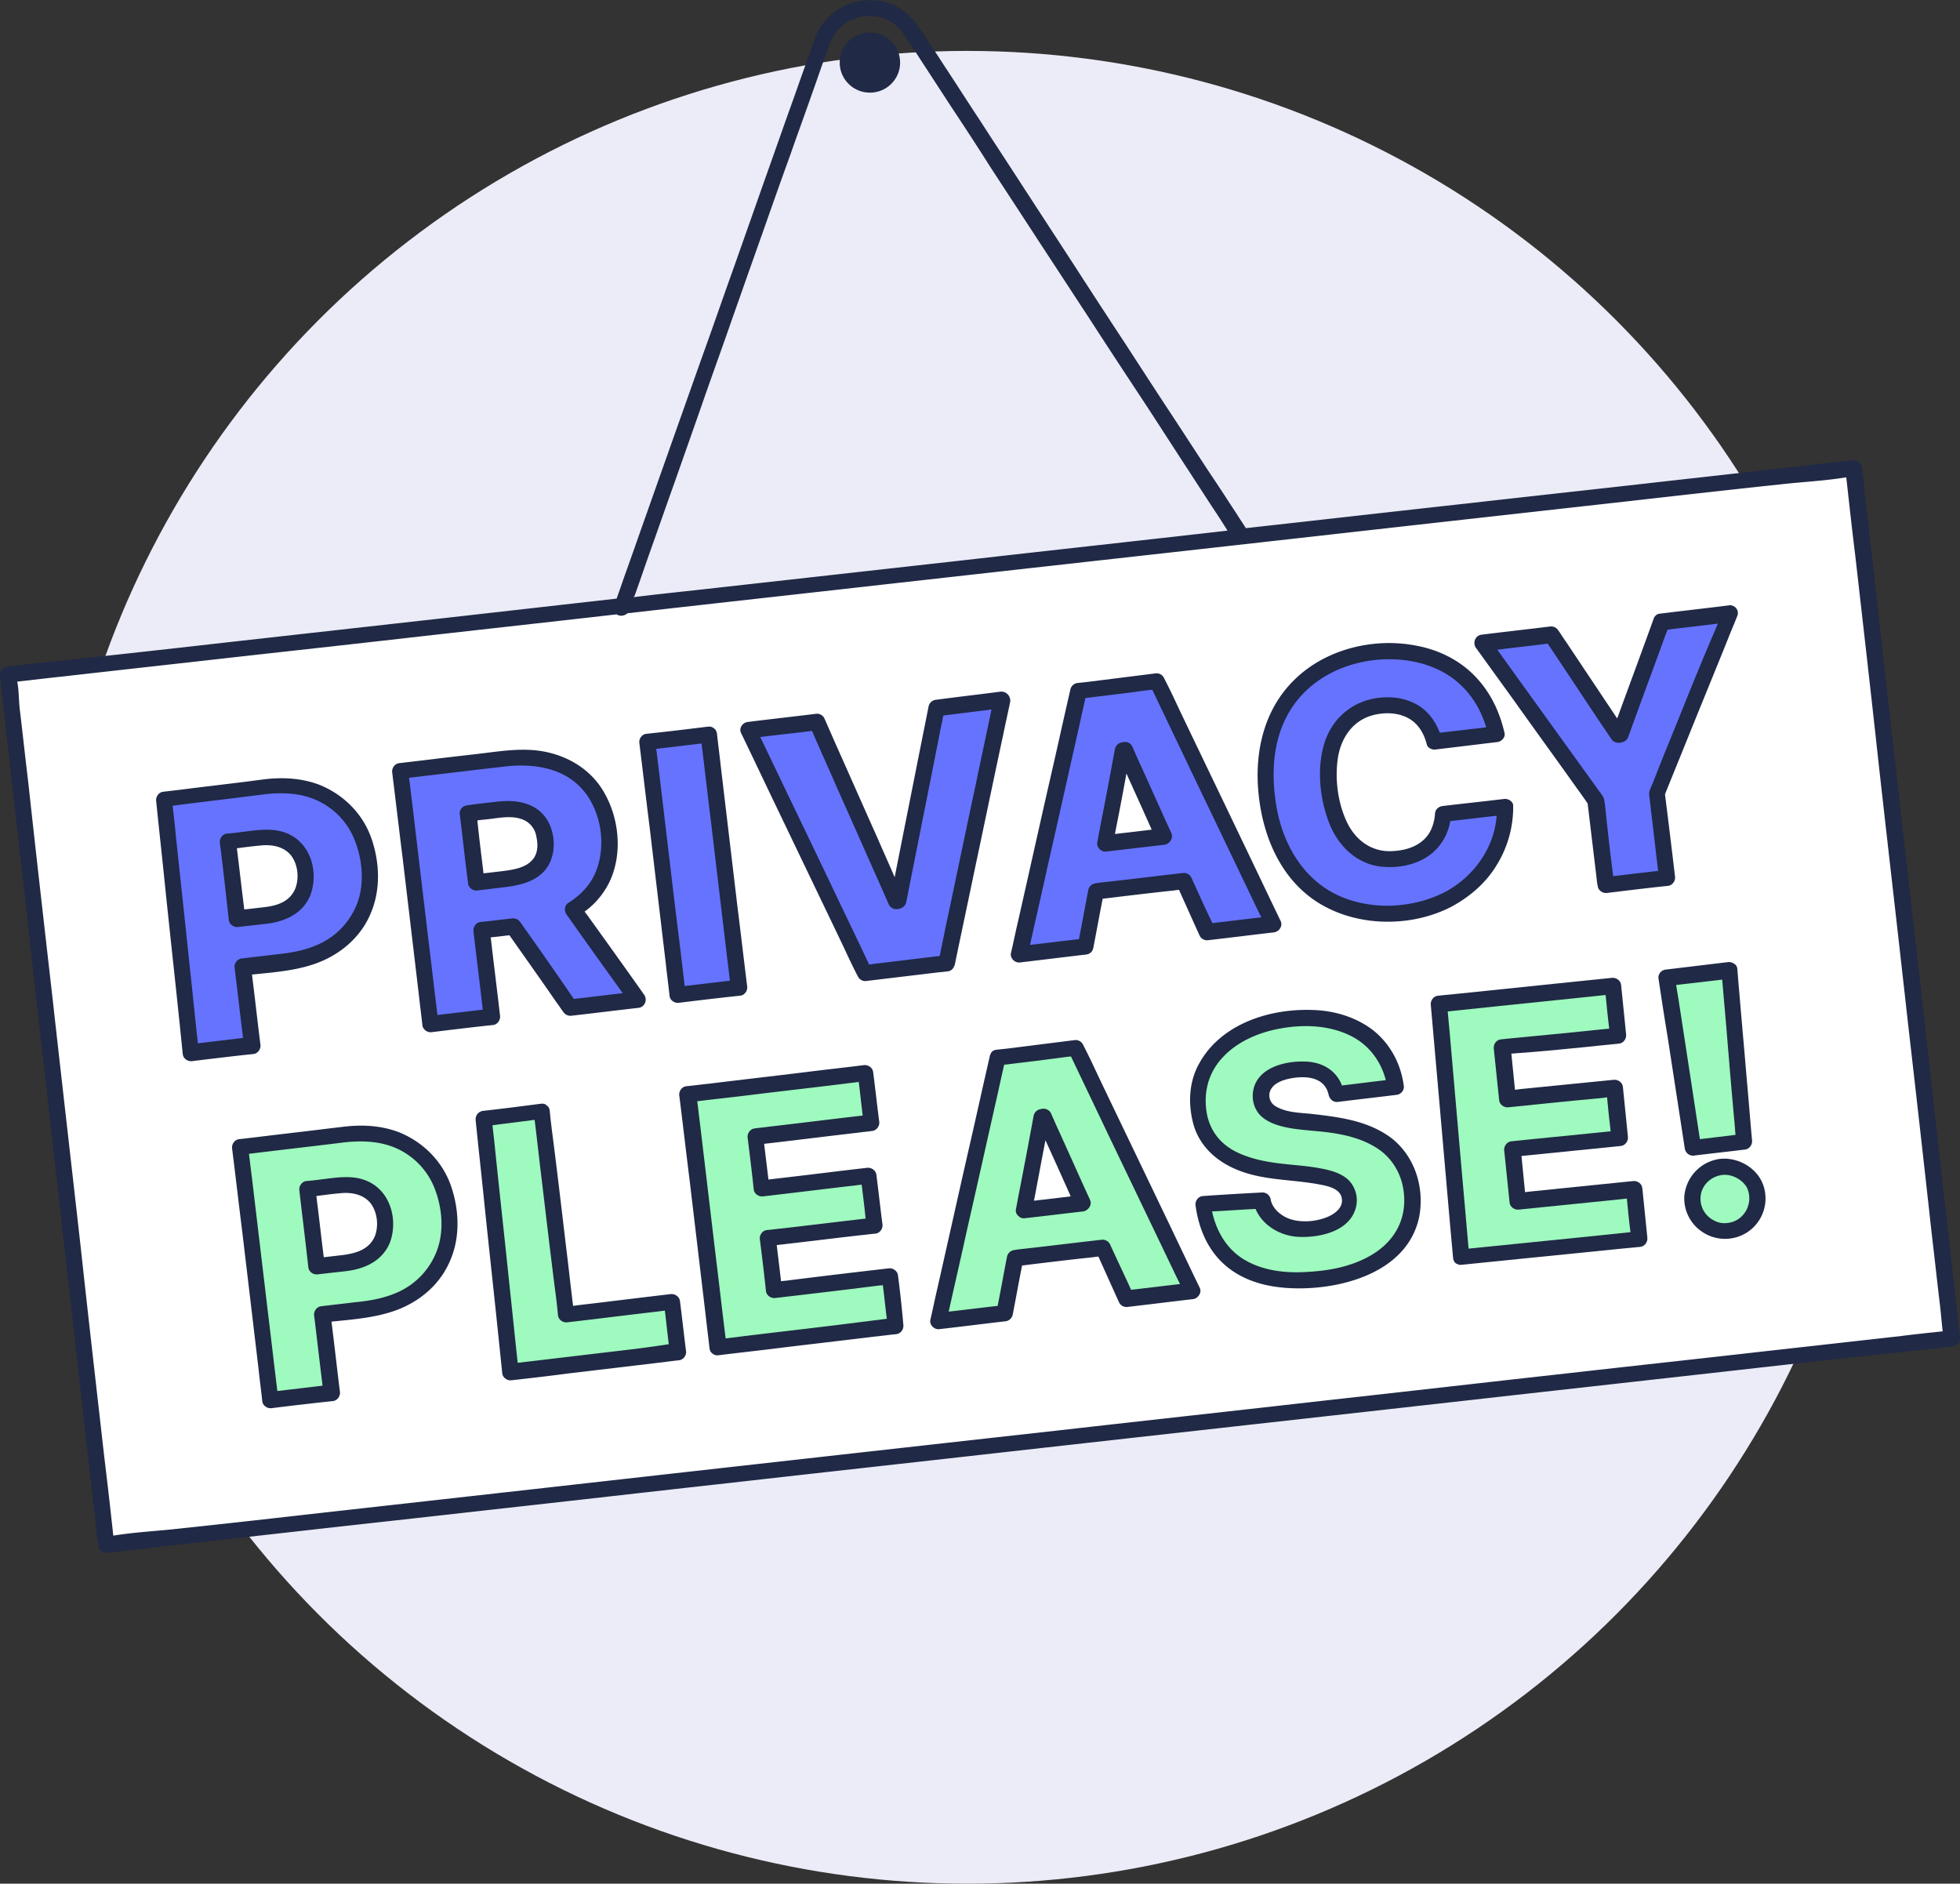 <?xml version="1.0" encoding="utf-8"?>
<svg xmlns="http://www.w3.org/2000/svg" width="77" height="74" fill="none">
  <rect width="100%" height="100%" fill="#333333" stroke="none"/>
  <circle cx="38" cy="38" r="36" fill="#EBECF7"/>
  <g clip-path="url(#a)">
    <path d="M72.815 18.4.317 26.512l3.866 34.176 72.498-8.111L72.815 18.4z" fill="#fff"/>
    <path d="M73.141 18.415v-.057c-.014-.168-.184-.295-.353-.28-.65.07-1.3.14-1.95.224-1.753.197-3.506.394-5.272.59-2.601.296-5.202.577-7.802.872-2.94.323-5.88.66-8.82.984-.113-.183-.24-.366-.353-.549-.353-.534-.692-1.068-1.046-1.588-.509-.773-1.017-1.56-1.526-2.333-.622-.942-1.23-1.883-1.852-2.84a370.58 370.58 0 0 1-1.978-3.035l-1.95-2.994c-.58-.9-1.174-1.799-1.753-2.698-.467-.703-.92-1.42-1.386-2.123a93.607 93.607 0 0 0-.848-1.293c-.339-.506-.72-.97-1.328-1.166-1.187-.394-2.488.21-2.912 1.391-.113.31-.212.604-.325.914-.24.66-.466 1.32-.706 1.981-.325.914-.65 1.842-.976 2.755l-1.144 3.247c-.41 1.139-.806 2.291-1.216 3.43-.396 1.11-.791 2.234-1.187 3.345-.34.97-.693 1.953-1.032 2.923-.268.745-.523 1.49-.791 2.235-.142.393-.269.773-.41 1.166l-6.728.76-8.296.927c-1.993.225-3.972.45-5.965.66-.932.1-1.88.198-2.826.31-.043 0-.085.014-.128.014-.17.014-.296.183-.282.351l.38 3.402c.311 2.726.622 5.44.919 8.166.367 3.289.75 6.578 1.117 9.88.325 2.84.65 5.693.96 8.532.114.942.213 1.87.326 2.811.056.436.07.9.155 1.336v.056c.014.169.184.295.354.281.65-.07 1.3-.14 1.95-.225l5.272-.59c2.6-.295 5.201-.576 7.802-.872 3.18-.351 6.346-.716 9.526-1.068 3.462-.393 6.925-.773 10.402-1.166 3.52-.394 7.039-.788 10.572-1.181 3.265-.365 6.53-.73 9.78-1.096l8.297-.928c1.993-.225 3.971-.45 5.964-.66.933-.099 1.88-.197 2.827-.31.042 0 .085-.014.127-.014a.278.278 0 0 0 .198-.112s0-.014.014-.014A.285.285 0 0 0 77 52.54l-.382-3.402c-.31-2.726-.622-5.44-.919-8.166-.367-3.289-.749-6.578-1.116-9.88-.325-2.84-.65-5.693-.961-8.532-.113-.942-.212-1.87-.325-2.811-.057-.436-.07-.9-.156-1.335zm-48.195 4.947c.212-.59.41-1.18.621-1.771.311-.872.608-1.729.92-2.6.367-1.04.734-2.08 1.102-3.135.395-1.138.805-2.262 1.2-3.401.397-1.124.792-2.249 1.188-3.36.354-1.011.707-2.01 1.074-3.021.283-.815.58-1.616.863-2.432.183-.506.353-1.012.536-1.518.156-.435.297-.857.679-1.152a1.697 1.697 0 0 1 1.724-.197c.311.14.537.38.721.66.184.296.382.577.565.872.396.604.778 1.195 1.173 1.8.538.814 1.075 1.63 1.598 2.459.622.956 1.258 1.925 1.88 2.881.664 1.012 1.314 2.01 1.978 3.022.636.984 1.272 1.954 1.922 2.938.566.857 1.117 1.714 1.682 2.586.424.646.848 1.307 1.272 1.954.198.295.396.604.58.899-3.463.394-6.926.773-10.403 1.167-3.519.393-7.038.787-10.572 1.18-.791.085-1.569.169-2.36.267.043-.042.043-.07.057-.098zm49.75 29.122c-1.753.197-3.505.394-5.272.59-2.6.296-5.201.577-7.802.872-3.18.352-6.346.717-9.526 1.068-3.462.394-6.925.773-10.402 1.167a20411.624 20411.624 0 0 0-20.352 2.277l-8.297.928c-1.993.224-3.971.45-5.964.66-.862.099-1.767.14-2.63.281a227.8 227.8 0 0 0-.353-3.078c-.31-2.727-.621-5.44-.918-8.166-.368-3.289-.75-6.578-1.117-9.88-.325-2.84-.65-5.693-.96-8.532C.988 29.729.89 28.8.776 27.86c-.042-.338-.028-.731-.099-1.083.537-.056 1.074-.126 1.611-.182 1.753-.197 3.506-.394 5.272-.59 2.6-.296 5.201-.577 7.802-.872 2.954-.337 5.908-.66 8.862-.998.014.014.028.014.056.028.113.056.283.014.368-.07.085-.014.17-.014.24-.028 3.463-.394 6.925-.773 10.402-1.167 3.52-.393 7.039-.787 10.572-1.18 3.265-.366 6.53-.731 9.78-1.097l8.297-.927c1.993-.225 3.972-.45 5.965-.661.862-.099 1.766-.14 2.629-.281.113 1.026.226 2.052.353 3.078.31 2.727.622 5.44.918 8.166.368 3.289.75 6.578 1.117 9.88.325 2.84.65 5.693.961 8.532.113.942.212 1.87.325 2.811.043.352.07.717.113 1.083-.537.056-1.074.112-1.625.182z" fill="#202945"/>
    <path d="M34.175 3.64c.656 0 1.187-.528 1.187-1.18 0-.652-.531-1.181-1.187-1.181-.655 0-1.187.529-1.187 1.18 0 .653.532 1.181 1.187 1.181z" fill="#202945"/>
    <path d="M12.438 31.118c-.58-.224-1.244-.295-1.993-.21l-3.986.491 1.046 9.952 2.417-.282-.368-3.092 1.64-.196c.763-.085 1.413-.31 1.936-.661a3.109 3.109 0 0 0 1.145-1.35c.24-.548.325-1.166.24-1.855-.085-.688-.296-1.265-.664-1.742a3.315 3.315 0 0 0-1.413-1.055zm-.537 3.936a1.449 1.449 0 0 1-.495.604c-.226.155-.523.253-.89.295l-1.188.141-.367-3.022 1.187-.14c.367-.043.678-.015.933.07.268.098.466.239.622.45a1.5 1.5 0 0 1 .282.773c.043.309.014.576-.084.829z" fill="#6573FF"/>
    <path d="M14.614 33.002c-.325-.998-1.088-1.771-2.05-2.165-.692-.267-1.427-.309-2.162-.225-.212.029-.438.057-.65.085-.876.112-1.752.21-2.629.323-.24.028-.48.056-.706.084-.17.014-.297.183-.283.352.113 1.124.24 2.249.353 3.373.184 1.785.382 3.556.566 5.341.042.408.084.83.127 1.237.014.169.184.295.353.281.806-.098 1.611-.197 2.417-.281.17-.014.297-.183.283-.351-.113-.9-.212-1.8-.325-2.7 0-.027 0-.055-.014-.07.96-.098 1.978-.168 2.854-.576.82-.38 1.499-1.026 1.838-1.883.367-.9.325-1.926.028-2.825zm-.565 2.445a2.901 2.901 0 0 1-1.555 1.659c-.537.239-1.102.337-1.696.393-.438.057-.862.099-1.3.155-.17.014-.297.183-.283.351.113.9.212 1.8.325 2.7 0 .027 0 .055.014.07l-1.78.21c-.114-1.026-.213-2.038-.326-3.064-.183-1.785-.381-3.556-.565-5.34-.028-.31-.07-.62-.099-.929 1.202-.154 2.417-.295 3.618-.45.636-.07 1.287-.056 1.88.17a2.86 2.86 0 0 1 1.64 1.602c.325.8.395 1.714.127 2.473z" fill="#202945"/>
    <path d="M11.364 32.777c-.58-.281-1.216-.169-1.824-.099a9.11 9.11 0 0 1-.622.07c-.17.015-.296.183-.282.352.113.886.212 1.771.31 2.657l.043.38c.014.168.184.294.353.28l1.117-.126c.72-.085 1.413-.38 1.724-1.097.34-.885.057-1.995-.82-2.417zm-1.032 2.867c-.24.028-.48.056-.735.084-.1-.773-.184-1.56-.283-2.333 0-.028 0-.042-.014-.07.325-.042.636-.084.961-.112.424-.043.89.042 1.173.393.269.352.325.886.17 1.293-.226.548-.75.689-1.272.745z" fill="#202945"/>
    <path d="M23.674 34.492c.24-.52.325-1.125.24-1.813-.085-.675-.297-1.251-.65-1.715-.353-.464-.82-.787-1.4-.998-.579-.197-1.243-.253-1.992-.169l-4.127.492 1.187 9.951 2.417-.28-.41-3.416 1.244-.14 2.233 3.19 2.643-.31-2.53-3.541c.509-.324.905-.745 1.145-1.251zm-5.286-2.544 1.187-.14c.368-.043.678-.029.933.041.254.07.466.197.622.394.155.182.24.435.283.745.042.309 0 .562-.1.773-.098.21-.268.38-.508.506s-.537.21-.905.253l-1.187.14-.325-2.712z" fill="#6573FF"/>
    <path d="M25.313 39.088a423.38 423.38 0 0 0-2.219-3.106l-.127-.17c.424-.308.763-.716.99-1.194.508-1.096.367-2.488-.24-3.514-.594-1.026-1.725-1.588-2.898-1.644-.566-.028-1.13.042-1.682.112-.678.085-1.357.155-2.035.24l-1.414.168c-.17.014-.296.183-.282.351.14 1.125.268 2.235.41 3.36l.635 5.355c.043.407.1.815.142 1.222.014.17.184.296.353.282.806-.099 1.611-.197 2.417-.282.17-.014.297-.182.283-.35-.113-.999-.24-1.983-.354-2.98 0-.043-.014-.07-.014-.113l.735-.084c.622.885 1.244 1.757 1.852 2.642.099.127.183.267.282.393a.329.329 0 0 0 .297.127c.876-.098 1.753-.21 2.643-.31.24-.027.354-.308.226-.505zM20.706 36.6c-.1-.127-.184-.267-.283-.394a.328.328 0 0 0-.297-.126c-.41.042-.82.098-1.244.14-.17.015-.296.183-.282.352.113.998.24 1.982.353 2.98 0 .042.014.07.014.112l-1.78.21c-.128-1.011-.24-2.023-.368-3.05l-.636-5.354c-.042-.31-.07-.605-.113-.914.904-.112 1.809-.21 2.713-.323l1.103-.127c1.032-.112 2.177.043 2.926.83.82.857 1.046 2.333.55 3.415-.225.478-.593.843-1.045 1.125-.141.098-.155.309-.07.435.734 1.04 1.47 2.066 2.218 3.106-.636.07-1.272.155-1.922.225-.593-.871-1.215-1.756-1.837-2.642z" fill="#202945"/>
    <path d="M21.356 32.018c-.466-.534-1.201-.604-1.866-.52-.381.042-.763.084-1.144.14-.085.014-.156.043-.198.099a.294.294 0 0 0-.085.253c.099.787.184 1.588.283 2.375l.042.337c.014.17.184.296.353.282l1.046-.127c.594-.07 1.23-.197 1.64-.689.48-.59.41-1.602-.071-2.15zm-.382 1.687c-.268.393-.82.463-1.258.52l-.72.084c-.085-.689-.17-1.377-.24-2.052v-.028c.197-.028.41-.042.607-.07.424-.057.905-.127 1.3.098a.865.865 0 0 1 .41.618c.057.267.07.577-.099.83z" fill="#202945"/>
    <path d="m27.846 28.862-2.413.286 1.193 9.951 2.414-.286-1.194-9.951z" fill="#6573FF"/>
    <path d="m28.946 35.405-.636-5.355c-.043-.407-.1-.815-.142-1.223-.014-.084-.042-.154-.099-.196a.298.298 0 0 0-.254-.085c-.806.099-1.611.197-2.417.281-.17.014-.297.183-.282.352.14 1.124.268 2.235.41 3.359l.635 5.355c.043.408.1.815.142 1.223.014.169.183.295.353.28.806-.098 1.611-.196 2.417-.28.17-.014.297-.183.282-.352-.14-1.124-.268-2.234-.41-3.359zm-2.417.281-.636-5.355c-.043-.309-.07-.604-.113-.913l1.78-.211c.128 1.012.24 2.024.368 3.05l.636 5.355c.043.31.07.604.113.913l-1.78.211c-.114-1.012-.241-2.024-.368-3.05z" fill="#202945"/>
    <path d="m37.171 37.837 2.191-10.345-2.572.323-1.498 7.548h-.085l-3.11-7.014-2.7.324 4.566 9.543 3.208-.38z" fill="#6573FF"/>
    <path d="M39.32 27.169c-.848.112-1.71.21-2.559.323a.329.329 0 0 0-.282.267c-.17.857-.34 1.7-.509 2.558-.268 1.35-.537 2.699-.806 4.062 0 .028-.014.056-.014.085-.226-.52-.466-1.055-.692-1.575-.566-1.265-1.117-2.516-1.682-3.78-.127-.296-.255-.577-.382-.872a.324.324 0 0 0-.325-.197c-.904.113-1.809.211-2.7.323-.197.029-.353.24-.254.436.523 1.082 1.032 2.165 1.555 3.247.82 1.715 1.64 3.415 2.46 5.13.183.394.367.787.564 1.167.057.126.184.21.326.196.932-.112 1.88-.224 2.812-.337l.396-.042a.289.289 0 0 0 .24-.169c.014-.028.028-.056.043-.098.24-1.167.494-2.347.735-3.514.395-1.855.777-3.71 1.173-5.552.085-.421.183-.843.268-1.265a.356.356 0 0 0-.367-.393zm-2.191 9.347c-.07.351-.141.688-.212 1.04-.862.098-1.724.21-2.587.309-.056.014-.112.014-.183.028-.48-1.012-.961-2.01-1.442-3.022-.82-1.715-1.64-3.415-2.46-5.13a41.819 41.819 0 0 0-.38-.787c.678-.085 1.356-.155 2.035-.24.31.718.636 1.434.947 2.151.565 1.265 1.116 2.516 1.681 3.781.128.295.255.576.382.872.057.126.184.21.325.196.028 0 .057 0 .085-.014a.33.33 0 0 0 .283-.267c.17-.857.339-1.7.508-2.558.269-1.35.538-2.698.806-4.062.042-.239.099-.464.141-.703.636-.084 1.258-.154 1.894-.238-.212 1.026-.438 2.066-.65 3.092-.396 1.841-.777 3.696-1.173 5.552z" fill="#202945"/>
    <path d="m42.655 37.19.41-2.164 3.449-.408.904 2.01 2.6-.31-4.564-9.543-3.081.38-2.318 10.344 2.6-.309zm1.527-7.73 1.54 3.387-2.303.267.692-3.654h.07z" fill="#6573FF"/>
    <path d="M50.316 36.192c-.523-1.082-1.032-2.164-1.555-3.246-.82-1.715-1.64-3.416-2.46-5.13a27.97 27.97 0 0 0-.565-1.167.324.324 0 0 0-.325-.197l-2.685.337-.396.042a.329.329 0 0 0-.282.268c-.269 1.166-.523 2.333-.792 3.5-.424 1.855-.834 3.71-1.258 5.58-.099.42-.184.843-.282 1.264-.043.197.155.394.353.366.862-.099 1.738-.211 2.6-.31a.334.334 0 0 0 .227-.126.42.42 0 0 0 .056-.14c.127-.647.24-1.294.368-1.926.932-.113 1.851-.225 2.784-.323.07-.015.141-.015.212-.029.268.59.537 1.195.805 1.785a.325.325 0 0 0 .326.197c.862-.098 1.738-.21 2.6-.309.198-.028.354-.239.269-.436zm-3.505-1.7a.324.324 0 0 0-.325-.197c-1.004.112-2.008.239-3.01.351-.142.014-.298.028-.44.056a.329.329 0 0 0-.282.267c-.127.647-.24 1.294-.367 1.926-.636.07-1.286.155-1.922.225.226-1.026.466-2.052.692-3.092.424-1.855.834-3.71 1.258-5.58.07-.337.156-.689.226-1.026.82-.099 1.64-.197 2.46-.31.056 0 .113-.013.169-.013.48 1.012.961 2.01 1.442 3.021.82 1.715 1.64 3.416 2.459 5.13.127.268.254.535.382.788-.636.07-1.287.154-1.923.225-.282-.577-.55-1.181-.82-1.771z" fill="#202945"/>
    <path d="M46.02 32.735c-.453-.984-.891-1.982-1.344-2.966-.056-.14-.127-.281-.183-.422a.308.308 0 0 0-.043-.07.29.29 0 0 0-.282-.126c-.029 0-.057 0-.085.014a.33.33 0 0 0-.283.267 254.19 254.19 0 0 1-.608 3.204c-.028.155-.056.31-.084.45-.043.197.155.394.353.366.763-.085 1.54-.183 2.304-.267.183-.043.339-.254.254-.45zm-1.768-2.348c.325.717.65 1.434.976 2.165 0 .014.014.028.014.042l-1.442.169c.156-.787.311-1.588.452-2.375z" fill="#202945"/>
    <path d="M56.93 35.32a4.24 4.24 0 0 0 1.258-.997 4.11 4.11 0 0 0 .735-1.265c.156-.45.24-.9.226-1.35l-2.445.282a1.813 1.813 0 0 1-.155.674c-.085.197-.212.38-.354.534a1.88 1.88 0 0 1-.55.366 2.26 2.26 0 0 1-.722.183c-.48.056-.904-.014-1.272-.197-.367-.183-.678-.492-.932-.914-.24-.421-.41-.97-.481-1.63-.07-.633-.042-1.18.085-1.659.127-.463.367-.843.678-1.124.325-.281.721-.45 1.216-.506.268-.028.523-.028.763.028s.438.14.622.253c.184.112.339.281.466.464s.212.407.283.646l2.445-.295a4.077 4.077 0 0 0-.65-1.532 3.688 3.688 0 0 0-1.088-1.054 4.063 4.063 0 0 0-1.442-.562 5.306 5.306 0 0 0-1.71-.056c-.89.112-1.668.393-2.332.871a4.306 4.306 0 0 0-1.498 1.94c-.325.815-.424 1.756-.297 2.853.127 1.096.452 1.996.947 2.698a4.315 4.315 0 0 0 1.894 1.533c.763.309 1.597.407 2.501.309.707-.056 1.3-.225 1.81-.492z" fill="#6573FF"/>
    <path d="M59.107 31.385c-.82.099-1.626.183-2.445.281-.127.014-.269.127-.283.267-.028.422-.17.844-.509 1.11-.339.282-.791.38-1.215.394-.806.029-1.428-.463-1.753-1.166-.353-.76-.466-1.7-.339-2.516.127-.773.58-1.448 1.371-1.659.438-.112.919-.112 1.329.085.438.21.678.618.791 1.068.028.126.198.21.325.197l2.445-.295c.156-.014.325-.183.283-.352-.198-.871-.58-1.658-1.216-2.29-.607-.605-1.399-.985-2.233-1.14-1.682-.337-3.59.127-4.82 1.35-1.187 1.167-1.554 2.825-1.398 4.427.155 1.617.805 3.247 2.176 4.203 1.54 1.068 3.76 1.124 5.413.267.693-.38 1.3-.886 1.725-1.56a4.326 4.326 0 0 0 .692-2.39c.014-.168-.184-.295-.34-.28zm-2.304 3.64c-1.314.69-3.039.76-4.367.085-1.286-.66-2.021-1.968-2.276-3.345-.254-1.42-.17-2.952.721-4.146.905-1.21 2.445-1.785 3.943-1.715.848.042 1.697.295 2.36.829.594.478.99 1.125 1.202 1.841l-1.823.211c-.156-.407-.41-.787-.792-1.04-.452-.295-1.003-.393-1.54-.337-1.06.098-1.894.787-2.205 1.799-.297.984-.184 2.15.184 3.106.353.928 1.13 1.687 2.176 1.743.622.042 1.272-.098 1.781-.464a2.08 2.08 0 0 0 .806-1.335l1.823-.211c-.085 1.25-.89 2.375-1.993 2.98z" fill="#202945"/>
    <path d="m65.27 24.414-1.626 4.413-.085.014-2.615-3.907-2.7.31 4.453 6.198.396 3.317 2.402-.282-.395-3.317 2.869-7.07-2.7.324z" fill="#6573FF"/>
    <path d="M67.926 23.781c-.89.113-1.795.211-2.685.324-.113 0-.212.056-.269.182-.466 1.294-.947 2.587-1.413 3.866-.014.028-.014.042-.028.07-.665-.998-1.343-2.01-2.007-3.008-.113-.154-.212-.323-.325-.478a.329.329 0 0 0-.297-.126c-.905.112-1.795.21-2.7.323-.24.028-.353.31-.226.506l1.513 2.094c.79 1.11 1.597 2.221 2.388 3.331.17.24.34.464.495.703l.339 2.825c.014.14.028.281.056.408.015.168.184.295.354.28.805-.098 1.597-.196 2.402-.28.17-.014.297-.183.283-.352a388.487 388.487 0 0 0-.396-3.247c.311-.772.622-1.531.933-2.304.51-1.265 1.032-2.53 1.54-3.795.114-.296.241-.577.354-.872a.307.307 0 0 0-.31-.45zm-1.964 4.414c-.325.801-.65 1.588-.961 2.39-.057.154-.128.294-.184.449-.043.112-.028.197-.014.295.014.169.042.337.056.506.1.787.184 1.588.283 2.376-.594.07-1.187.14-1.767.21a93.494 93.494 0 0 1-.24-2.038c-.042-.323-.057-.646-.113-.956-.028-.154-.156-.28-.24-.407l-3.223-4.47c-.24-.337-.494-.688-.735-1.026.665-.084 1.315-.154 1.979-.239.735 1.097 1.456 2.193 2.19 3.29.114.154.213.323.326.477.056.085.183.14.296.127.029 0 .057 0 .085-.014a.341.341 0 0 0 .255-.183c.466-1.293.947-2.586 1.413-3.865.042-.127.099-.253.141-.38.665-.084 1.315-.154 1.98-.239a144.045 144.045 0 0 0-1.527 3.697z" fill="#202945"/>
    <path d="M15.561 44.78c-.58-.225-1.244-.295-1.993-.21l-4.127.491 1.188 9.951 2.416-.28-.367-3.093 1.64-.197c.763-.084 1.413-.309 1.936-.66a3.109 3.109 0 0 0 1.144-1.35c.24-.548.326-1.166.24-1.855-.084-.689-.296-1.265-.664-1.743a3.205 3.205 0 0 0-1.413-1.054zm-.537 3.922a1.45 1.45 0 0 1-.495.604c-.226.155-.523.253-.89.295l-1.187.14-.368-3.021 1.188-.14c.367-.043.678-.015.932.07.269.098.467.238.622.45a1.5 1.5 0 0 1 .283.772c.042.31.014.59-.085.83z" fill="#9EFABE"/>
    <path d="M17.738 46.65c-.325-.998-1.089-1.771-2.05-2.165-.692-.267-1.427-.31-2.162-.225l-.707.084c-.904.113-1.795.211-2.7.324l-.72.084c-.17.014-.297.183-.283.351.142 1.125.269 2.235.41 3.36l.636 5.355c.042.407.099.815.141 1.223.014.168.184.295.354.28a140.74 140.74 0 0 1 2.417-.28c.17-.015.296-.183.282-.352-.113-.9-.212-1.799-.325-2.699 0-.028 0-.056-.014-.07.961-.098 1.979-.169 2.855-.576.82-.38 1.498-1.026 1.837-1.883.368-.886.326-1.912.029-2.812zm-.566 2.46a2.902 2.902 0 0 1-1.554 1.658c-.537.239-1.103.337-1.696.393-.439.056-.863.099-1.3.155-.17.014-.297.182-.283.351.113.9.212 1.8.325 2.699 0 .028 0 .056.014.07l-1.781.21c-.127-1.011-.24-2.023-.367-3.05l-.636-5.354c-.043-.31-.071-.604-.114-.914 1.244-.154 2.502-.295 3.746-.45.636-.07 1.286-.056 1.894.17a2.865 2.865 0 0 1 1.64 1.601c.31.773.395 1.687.112 2.46z" fill="#202945"/>
    <path d="M14.487 46.425c-.58-.282-1.216-.17-1.823-.099a10.59 10.59 0 0 1-.622.07c-.17.014-.297.183-.283.352.1.885.212 1.77.311 2.656l.043.38c.014.168.183.295.353.28l1.116-.126c.721-.084 1.414-.38 1.725-1.096.339-.871.056-1.996-.82-2.417zm-1.032 2.88c-.24.029-.48.057-.735.085-.099-.773-.184-1.56-.283-2.333 0-.028 0-.042-.014-.07.325-.043.636-.085.961-.113.425-.042.89.042 1.174.394.268.351.325.885.17 1.293-.227.534-.75.675-1.273.745z" fill="#202945"/>
    <path d="m21.285 43.656-2.275.28 1.046 9.952 6.572-.773-.226-1.954-4.17.492-.947-7.997z" fill="#9EFABE"/>
    <path d="M26.713 51.119c-.015-.169-.184-.295-.354-.281-1.215.14-2.43.295-3.646.436-.07.014-.128.014-.198.028-.1-.787-.184-1.588-.283-2.376-.17-1.433-.339-2.88-.523-4.315-.042-.323-.084-.66-.113-.983-.014-.085-.042-.141-.099-.183-.056-.07-.141-.099-.254-.084-.763.098-1.512.196-2.276.28a.336.336 0 0 0-.282.352c.113 1.124.24 2.249.353 3.373.184 1.785.382 3.556.565 5.341l.128 1.237c.014.169.183.295.353.281.735-.084 1.484-.168 2.219-.267l3.547-.421c.269-.029.537-.07.82-.099.17-.014.297-.183.283-.351-.085-.66-.156-1.321-.24-1.968zm-2.332 1.94-3.548.421c-.17.014-.325.043-.495.057-.113-1.026-.212-2.038-.325-3.065-.184-1.785-.381-3.556-.565-5.34-.028-.31-.07-.619-.1-.928l1.655-.211c.099.787.183 1.588.282 2.375.17 1.434.34 2.882.523 4.315.043.324.085.66.113.984.014.169.184.295.354.281 1.215-.14 2.43-.295 3.646-.435.07-.014.127-.014.198-.029.056.436.099.886.155 1.322-.622.098-1.258.182-1.893.253z" fill="#202945"/>
    <path d="m28.225 52.918 6.982-.83-.24-1.953-4.551.548-.255-2.052 4.198-.492-.226-1.953-4.198.492-.254-2.038 4.565-.535-.24-1.953-6.968.829 1.187 9.937z" fill="#9EFABE"/>
    <path d="M35.278 50.107c-.015-.169-.184-.295-.354-.281-1.328.154-2.657.31-3.985.478-.085.014-.17.014-.255.028-.056-.478-.113-.942-.17-1.42 1.117-.126 2.234-.267 3.35-.393.17-.014.354-.042.523-.056.17-.014.297-.183.283-.352-.085-.646-.156-1.307-.24-1.953-.015-.17-.184-.296-.354-.282-1.23.14-2.445.296-3.675.436-.07.014-.14.014-.212.028l-.17-1.405c1.23-.14 2.446-.296 3.676-.436.183-.028.381-.042.565-.07.17-.014.297-.183.283-.352-.085-.646-.156-1.307-.24-1.953-.015-.17-.184-.296-.354-.282-.777.099-1.569.183-2.346.282-1.258.154-2.502.295-3.76.45-.282.028-.58.07-.876.098-.17.014-.297.183-.283.351.142 1.125.269 2.235.41 3.36l.636 5.354c.043.408.1.816.142 1.223.014.085.042.155.099.197a.297.297 0 0 0 .254.084c.777-.098 1.569-.182 2.346-.28 1.258-.155 2.502-.296 3.76-.45.296-.029.58-.07.876-.099.17-.014.297-.183.283-.351a43.428 43.428 0 0 0-.212-1.954zm-2.46 1.954c-1.258.154-2.501.295-3.76.45-.183.028-.367.042-.55.07-.128-1.012-.24-2.024-.368-3.05l-.636-5.355c-.042-.31-.07-.605-.113-.914.678-.084 1.357-.154 2.035-.239 1.258-.155 2.502-.295 3.76-.45.184-.028.367-.042.551-.07.056.436.099.886.155 1.321-1.23.14-2.445.296-3.674.436-.184.028-.382.042-.566.07-.17.014-.296.183-.282.352.084.674.17 1.363.24 2.038.014.168.184.295.353.28 1.23-.14 2.445-.294 3.675-.435.07-.014.141-.014.212-.028.057.45.113.885.155 1.335-1.116.127-2.233.267-3.35.394-.169.014-.353.042-.522.056-.17.014-.297.183-.283.351.085.675.17 1.364.24 2.038.015.169.184.296.354.282 1.328-.155 2.657-.31 3.985-.478.085-.014.17-.014.255-.029.056.436.099.886.155 1.322l-2.02.253z" fill="#202945"/>
    <path d="m39.192 41.547-2.318 10.345 2.601-.31.41-2.164 3.449-.407.904 2.01 2.6-.31-4.564-9.543-3.082.38zm1.032 5.974.693-3.654.084-.015 1.541 3.388-2.318.28z" fill="#9EFABE"/>
    <path d="M47.136 50.599c-.523-1.082-1.032-2.164-1.555-3.247-.82-1.714-1.64-3.415-2.46-5.13a29.6 29.6 0 0 0-.565-1.166.324.324 0 0 0-.325-.197l-2.685.337-.396.042c-.127.014-.212.084-.24.183a.199.199 0 0 0-.028.084c-.269 1.167-.523 2.333-.792 3.5-.424 1.855-.834 3.71-1.258 5.58-.099.422-.184.843-.282 1.265-.043.197.155.393.353.365.862-.098 1.738-.21 2.6-.309a.329.329 0 0 0 .283-.267c.127-.647.24-1.293.368-1.925.932-.113 1.851-.225 2.784-.324.07-.014.141-.014.212-.028.268.59.537 1.195.806 1.785a.322.322 0 0 0 .325.197c.862-.099 1.738-.21 2.6-.31.184-.027.34-.252.255-.435zm-3.52-1.7a.324.324 0 0 0-.325-.197c-1.003.112-2.007.239-3.01.35-.142.015-.297.029-.438.057a.329.329 0 0 0-.283.267c-.127.647-.24 1.293-.367 1.926-.636.07-1.287.154-1.923.225.226-1.026.467-2.052.693-3.093.424-1.855.834-3.71 1.258-5.58.07-.337.155-.688.226-1.026.82-.098 1.64-.196 2.46-.309.056 0 .112-.014.169-.014.48 1.012.96 2.01 1.441 3.022.82 1.715 1.64 3.416 2.46 5.13.127.267.254.534.381.787-.636.07-1.286.155-1.922.225-.269-.59-.551-1.18-.82-1.77z" fill="#202945"/>
    <path d="M42.825 47.141c-.452-.983-.89-1.981-1.343-2.965-.056-.14-.127-.281-.184-.422a.324.324 0 0 0-.325-.197c-.028 0-.056 0-.084.014a.329.329 0 0 0-.283.267 255.997 255.997 0 0 1-.608 3.205c-.028.155-.056.31-.085.45a.274.274 0 0 0 .1.28.283.283 0 0 0 .24.085c.763-.084 1.54-.182 2.303-.267.212-.042.354-.267.269-.45zm-1.753-2.347c.325.717.65 1.434.975 2.165 0 .014.015.028.015.042l-1.442.169c.156-.802.297-1.589.452-2.376z" fill="#202945"/>
    <path d="M54.429 44.935a3.545 3.545 0 0 0-1.032-.52 6.1 6.1 0 0 0-1.357-.267l-.876-.099a6.125 6.125 0 0 1-.636-.098 2.266 2.266 0 0 1-.495-.169.775.775 0 0 1-.325-.267.69.69 0 0 1-.141-.38.884.884 0 0 1 .099-.505c.084-.155.226-.282.424-.394.197-.112.452-.183.763-.21.466-.057.848 0 1.13.168.283.168.453.436.538.787l2.318-.281c-.085-.619-.311-1.139-.679-1.574-.367-.436-.862-.745-1.456-.942-.608-.197-1.286-.239-2.063-.155-.763.085-1.414.295-1.979.633a3.25 3.25 0 0 0-1.258 1.25c-.283.507-.381 1.069-.31 1.673.084.76.41 1.322.96 1.701.551.38 1.272.618 2.163.717l1.074.112c.382.042.693.099.933.169.254.07.438.169.565.281a.822.822 0 0 1 .24.464.973.973 0 0 1-.127.562c-.099.169-.268.31-.48.422a2.172 2.172 0 0 1-.82.225c-.353.042-.678.028-.961-.057a1.49 1.49 0 0 1-.693-.407c-.184-.197-.297-.31-.353-.633l-2.318.14c.099.774.353 1.392.763 1.87.41.464.933.787 1.583.97.65.169 1.4.21 2.233.112.834-.098 1.527-.309 2.092-.618.565-.31.975-.703 1.23-1.195.268-.492.353-1.04.282-1.672-.056-.394-.155-.745-.339-1.054a2.516 2.516 0 0 0-.692-.76z" fill="#9EFABE"/>
    <path d="M54.627 44.682c-.933-.675-2.05-.802-3.152-.928-.453-.042-.99-.056-1.385-.31a.49.49 0 0 1-.156-.66c.142-.239.452-.351.707-.407.608-.127 1.399-.099 1.555.632.042.169.17.295.353.281.777-.098 1.54-.182 2.318-.28.17-.015.31-.184.282-.352-.113-.858-.523-1.645-1.215-2.193-.664-.506-1.498-.759-2.332-.787-1.71-.07-3.632.534-4.495 2.108-.41.731-.438 1.617-.212 2.418.226.759.792 1.321 1.499 1.658 1.074.52 2.247.45 3.392.66.31.057.82.142.918.507.113.436-.339.717-.692.83-.41.14-.933.168-1.343.027-.325-.112-.678-.393-.749-.759a.328.328 0 0 0-.353-.28c-.778.041-1.54.084-2.318.14-.17.014-.297.182-.283.351.127.97.523 1.883 1.315 2.488.791.604 1.78.787 2.756.787 1.894 0 4.296-.73 4.72-2.825.212-1.153-.183-2.39-1.13-3.106zm.522 2.783c-.099.815-.593 1.447-1.3 1.855-.749.436-1.64.604-2.502.647-.833.056-1.724-.043-2.459-.478-.706-.422-1.102-1.125-1.272-1.898.566-.028 1.145-.07 1.71-.098.269.646.962 1.054 1.668 1.096.792.042 1.922-.183 2.233-1.026.156-.408.07-.871-.24-1.195-.283-.28-.707-.393-1.088-.464-.495-.098-.99-.126-1.484-.182-.636-.07-1.258-.183-1.838-.464-.678-.337-1.088-.9-1.187-1.645-.099-.787.113-1.517.664-2.094.552-.59 1.357-.941 2.149-1.096.932-.183 1.95-.169 2.826.253.735.351 1.216.998 1.414 1.757l-1.724.21a1.382 1.382 0 0 0-.495-.646c-.297-.21-.65-.295-1.018-.295-.763-.014-1.78.253-1.964 1.096-.085.394.028.816.339 1.082.297.253.706.366 1.088.436.41.07.848.099 1.258.14.806.085 1.625.254 2.29.732.72.534 1.031 1.405.932 2.277z" fill="#202945"/>
    <path d="m57.397 49.39 6.982-.703-.198-1.953-4.565.464-.198-2.052 4.197-.422-.197-1.954-4.212.422-.198-2.052 4.565-.45-.198-1.968-6.855.703.877 9.965z" fill="#9EFABE"/>
    <path d="M63.036 41.056c.184-.015.382-.043.565-.057.17-.014.297-.183.283-.351-.07-.647-.127-1.307-.198-1.954-.014-.169-.184-.295-.353-.28-.778.083-1.54.154-2.318.238l-3.675.38-.848.084c-.17.014-.297.182-.283.351l.297 3.373c.156 1.785.311 3.57.467 5.341.042.408.07.83.113 1.237.014.127.07.197.155.24h.014c.043.027.113.041.184.027.792-.084 1.569-.154 2.36-.239l3.76-.379.876-.084c.17-.014.297-.183.283-.352-.07-.646-.127-1.307-.198-1.953-.014-.17-.184-.296-.353-.281-1.329.14-2.672.267-4 .407-.085.014-.17.014-.255.028-.042-.478-.099-.941-.14-1.42 1.116-.112 2.246-.224 3.363-.337.184-.014.353-.042.537-.056.17-.014.297-.183.283-.351-.071-.66-.127-1.307-.198-1.968-.014-.169-.184-.295-.353-.281-1.23.126-2.446.239-3.675.365-.07.014-.142.014-.212.028-.043-.477-.1-.941-.142-1.42 1.202-.084 2.431-.21 3.661-.337zm-.113 2.08c.07-.014.141-.014.212-.029.042.45.085.886.141 1.336l-3.364.337c-.183.014-.353.042-.537.056-.17.014-.296.183-.282.352.07.688.141 1.363.212 2.052.014.168.183.295.353.28 1.329-.14 2.671-.266 4-.407.085-.014.17-.014.254-.028.043.436.085.886.142 1.321l-2.05.211-3.76.38c-.183.014-.367.042-.55.056-.085-1.026-.184-2.052-.27-3.064-.154-1.785-.31-3.57-.465-5.341l-.085-.914 2.007-.21c1.23-.127 2.445-.254 3.674-.38.17-.014.354-.042.523-.056.043.435.085.885.142 1.32-1.23.127-2.46.254-3.69.366-.183.014-.38.042-.565.057-.17.014-.296.182-.282.351l.212 2.038c.014.169.184.295.353.281 1.23-.126 2.445-.253 3.675-.365z" fill="#202945"/>
    <path d="m67.94 38.118-2.459.295 1.032 6.69 2.007-.239-.58-6.746z" fill="#9EFABE"/>
    <path d="M68.11 37.85a.342.342 0 0 0-.212-.055l-2.46.295c-.169.014-.31.182-.282.351.113.76.226 1.504.353 2.263l.552 3.584.127.83c.028.168.17.295.353.28.664-.084 1.343-.154 2.007-.238.17-.014.297-.183.283-.352-.07-.759-.127-1.518-.198-2.29-.1-1.21-.212-2.418-.311-3.613-.028-.281-.043-.548-.07-.83a.25.25 0 0 0-.142-.224zm.028 6.213c.014.169.028.352.043.52l-1.4.169-.297-1.954-.55-3.584a28.505 28.505 0 0 1-.085-.52l1.809-.21c.056.66.113 1.306.17 1.967.098 1.195.197 2.404.31 3.612z" fill="#202945"/>
    <path d="M67.615 45.848a1.19 1.19 0 0 0-.848.478 1.16 1.16 0 0 0-.268.928c.042.351.198.633.48.843.283.211.594.31.947.267.226-.028.424-.112.608-.239.184-.14.31-.309.41-.506.099-.21.127-.421.099-.66a1.15 1.15 0 0 0-.495-.83 1.162 1.162 0 0 0-.933-.28z" fill="#9EFABE"/>
    <path d="M69.283 46.593c-.226-.703-.99-1.138-1.696-1.068a1.613 1.613 0 0 0-1.37 1.195c-.17.618.112 1.307.635 1.658a1.6 1.6 0 0 0 1.837 0 1.59 1.59 0 0 0 .594-1.785zm-.848 1.18a.929.929 0 0 1-.551.268.851.851 0 0 1-.58-.112.95.95 0 0 1-.494-.928c.042-.45.41-.787.848-.843.367-.043.791.168.975.505a.992.992 0 0 1-.198 1.11z" fill="#202945"/>
  </g>
  <defs>
    <clipPath id="a">
      <path fill="#fff" d="M0 0h77v61H0z"/>
    </clipPath>
  </defs>
</svg>